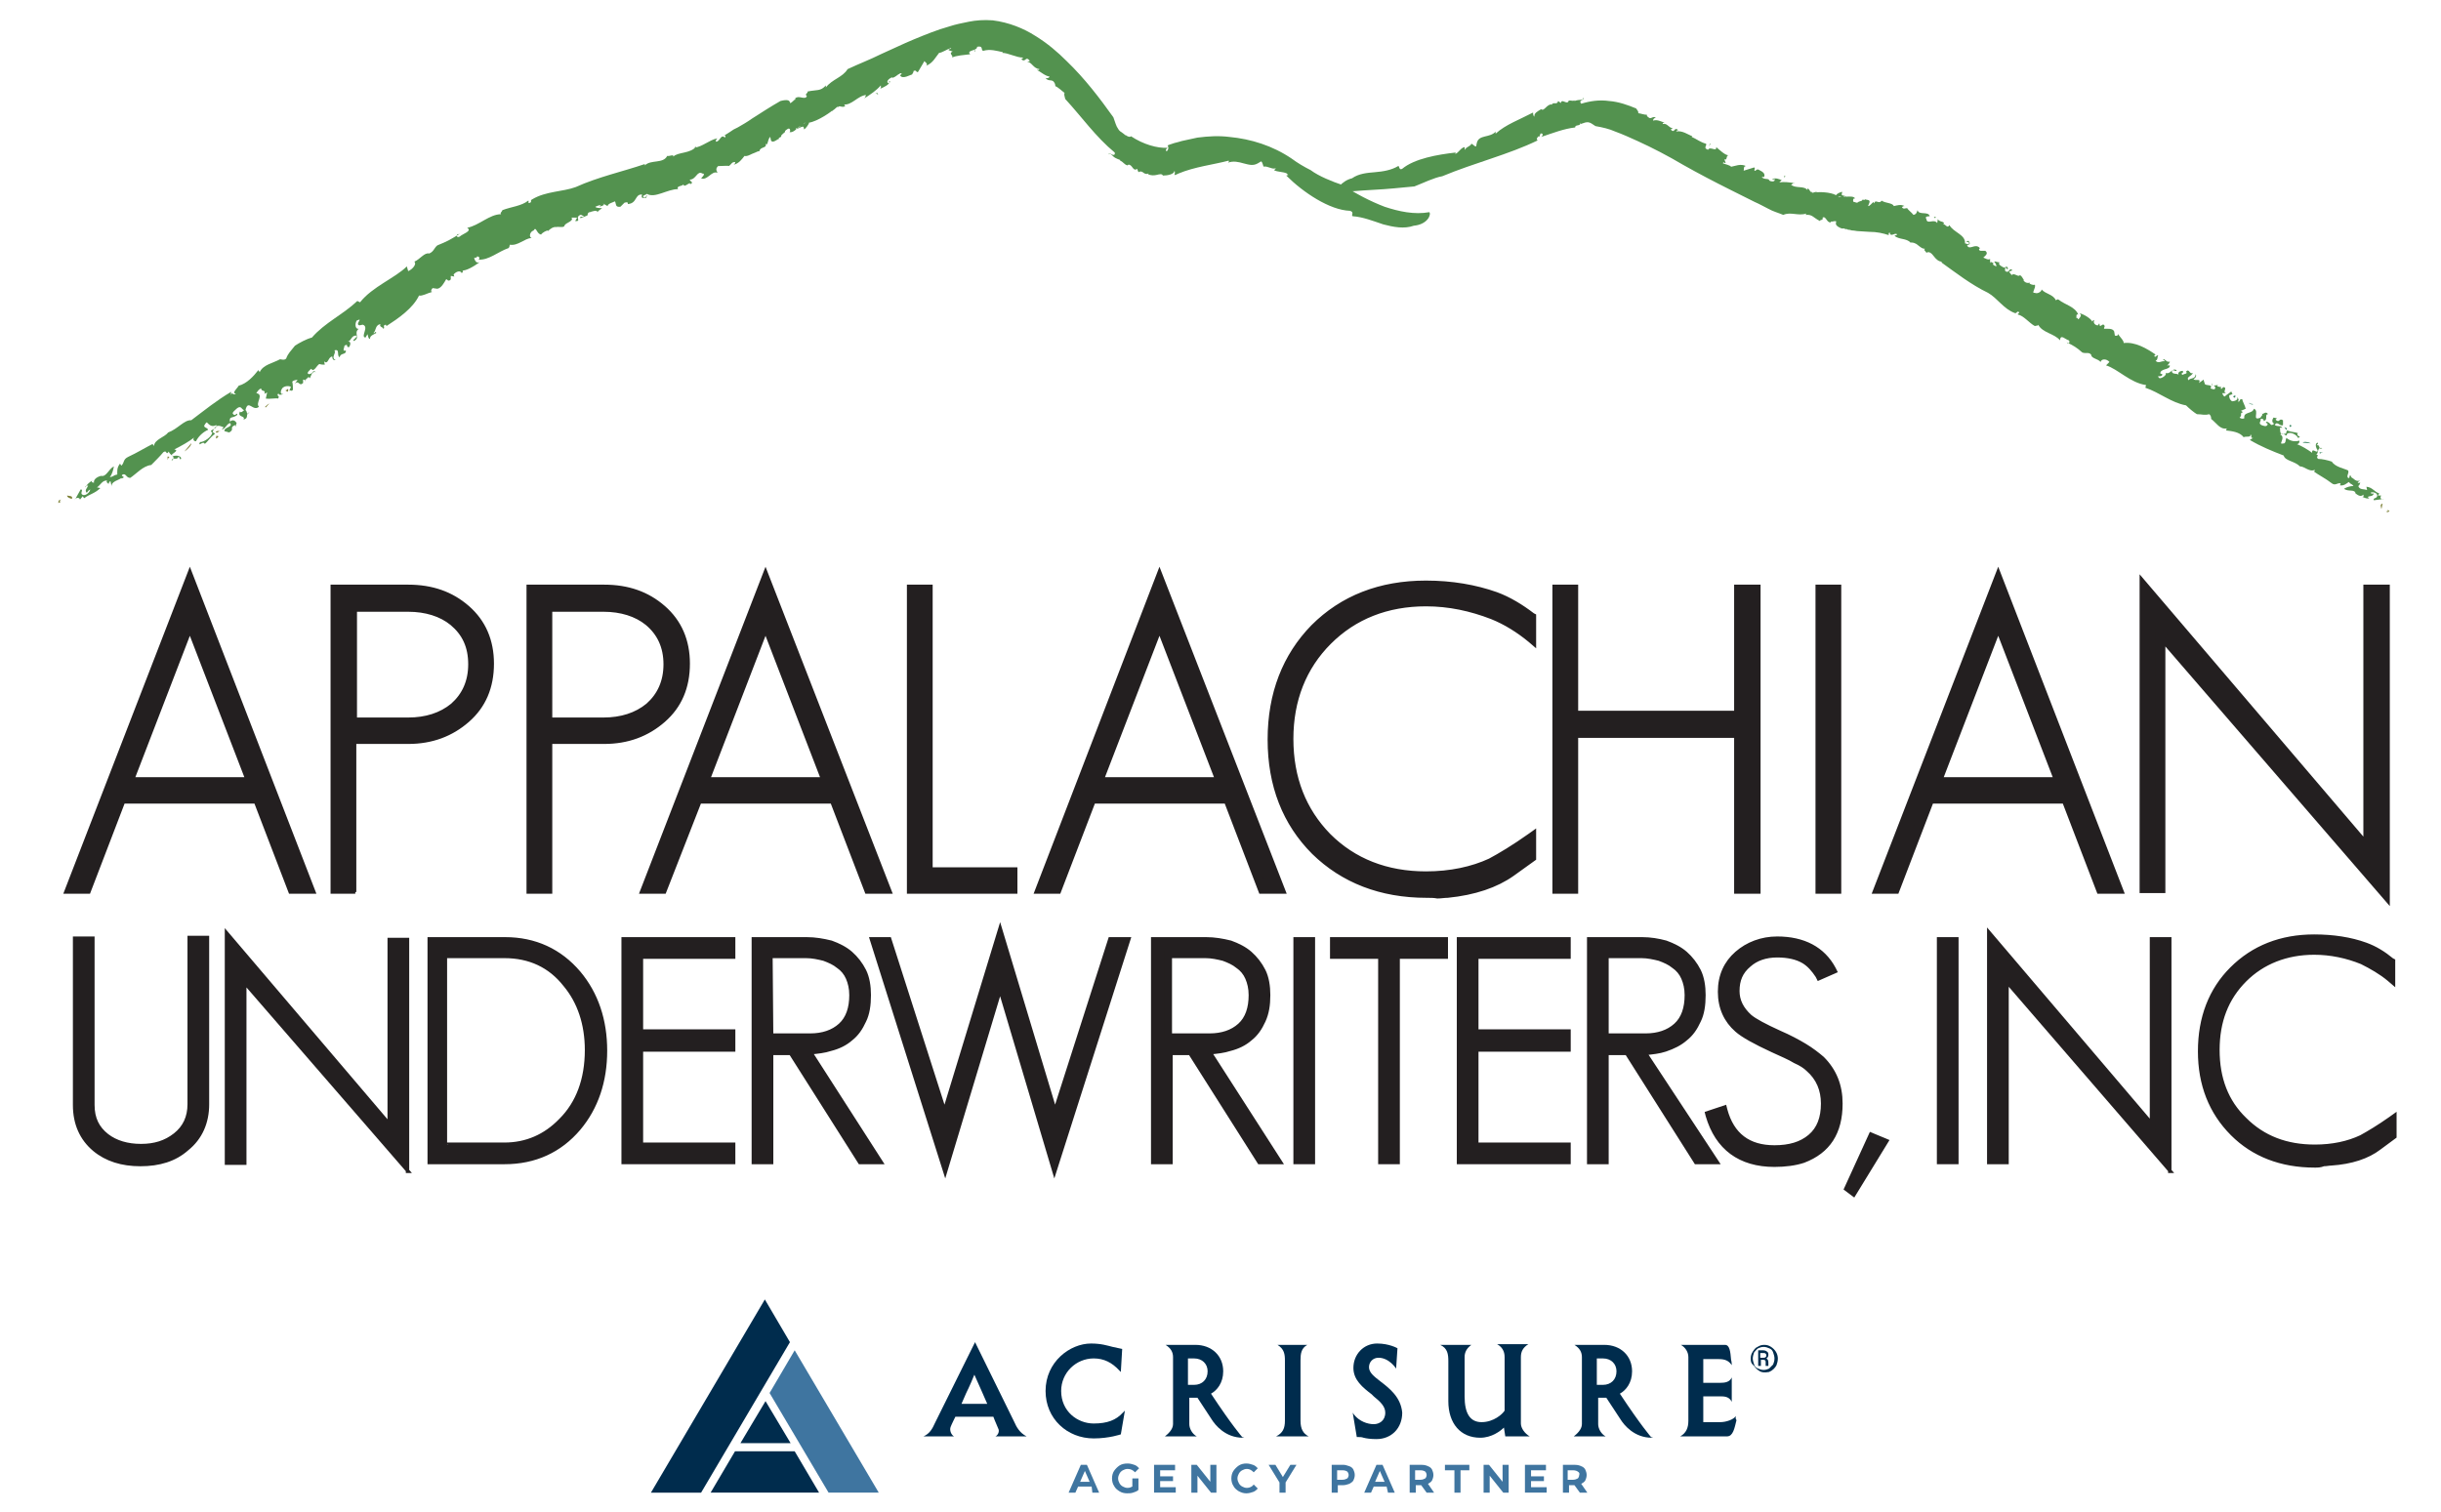 <?xml version="1.0" encoding="utf-8"?>
<!-- Generator: Adobe Illustrator 26.0.3, SVG Export Plug-In . SVG Version: 6.00 Build 0)  -->
<svg version="1.1" id="Layer_1" xmlns="http://www.w3.org/2000/svg" xmlns:xlink="http://www.w3.org/1999/xlink" x="0px" y="0px"
	 viewBox="0 0 360 223" style="enable-background:new 0 0 360 223;" xml:space="preserve">
<style type="text/css">
	.st0{fill:#7B7F33;}
	.st1{fill:#53924F;}
	.st2{fill:#33835C;}
	.st3{fill:#231F20;stroke:#231F20;stroke-width:0.5;stroke-miterlimit:10;}
	.st4{fill:#002C4D;}
	.st5{fill:#3F75A0;}
</style>
<g>
	<g>
		<g>
			<g>
				<g>
					<g>
						<g>
							<path class="st0" d="M9,73.7c-0.7,0.5,0.6,0.1-0.4,0.5C8.6,73.9,8.7,73.7,9,73.7z"/>
							<path class="st1" d="M208.5,33.3c-1.4,0.5-3,0.2-4.5-0.2c-1.5-0.5-3-1.1-4.5-1.2c-0.3-0.1,0.3-0.6-0.4-0.8
								c-3-0.1-6.9-2.7-9.4-5.2l0.3-0.1c-0.1-0.1-0.2-0.1-0.2-0.2l0,0l0,0c-0.6-0.3-1.4-0.2-1.9-0.5c0-0.1,0.3-0.1,0.2-0.3
								c-0.3,0.3-1.3-0.4-1.7-0.2c-0.2-0.2-0.1-0.5-0.4-0.8l-0.5,0.3c-0.7,0.4-1.3,0.2-2.1,0c-0.7-0.2-1.5-0.4-2.3-0.1
								c0.1-0.1,0.2-0.2,0.1-0.3c-2.3,0.6-5,0.9-7.4,1.9l-0.2,0.1c-0.1,0-0.2,0.1-0.2,0.1h-0.2c0.1-0.2,0.1-0.5,0-0.6
								c0,0.5-1,0.7-1.7,0.7c-0.1-0.3-0.5-0.2-0.9-0.1s-0.9,0.1-1.3-0.1l0.1-0.1c-0.8,0.3-0.8-0.6-1.5-0.2l-0.2-0.5
								c-0.6,0.5-0.7-0.7-1.3-0.6l-0.1,0.1c-0.5-0.1-0.6-0.5-1.1-0.7v-0.1c-0.3-0.1-0.5-0.2-0.7-0.3c-0.2-0.1-0.4-0.3-0.5-0.4
								c-0.2-0.2-0.4-0.3-0.5-0.1c0-0.3,0.3-0.1,0.5,0s0.5,0.1,0.4-0.3c-2.8-2.3-4.9-5.3-7.3-7.9c-0.1-0.4-0.2-0.7-0.1-0.9
								c-0.3-0.2-1-0.9-1.4-1c0.1,0.1,0-0.4-0.1-0.5c-0.3-0.6-0.9-0.1-1.3-0.7c0.3,0.1,0.5,0,0.6-0.2c-0.7-0.1-1.3-0.7-1.9-1
								c0.1,0,0.3,0.1,0.4-0.1c-0.9-0.1-1.1-1-1.8-1.1l0.4-0.1c-0.7-0.9-0.6,0.4-1.3-0.3c0.2,0,0.2-0.1,0.3-0.2
								c-1,0-2.2-0.7-3.1-0.7c0.1,0,0.1-0.1,0.1-0.1C147,7.5,146,7.2,145,7.5c-0.4-0.1,0.1-0.8-0.9-0.6c0.1,0.6-1.7,0.5-1,1.1
								c-0.8,0.1-2.2,0.2-2.7,0.5c0.3-0.3-0.6-0.6,0.1-0.9l-0.6-0.2c0-0.3,0.6-0.1,0.3-0.3c-0.4,0.1-1.3,0.7-1.7,0.7
								c-0.5,0.6-0.9,1.5-1.9,1.9c0.4-0.4-0.5-0.6-0.2-0.8l-1,1.7c-0.3,0.2-0.2-0.4-0.7-0.1c0.1,0.1-0.1,0.3-0.2,0.5
								c-0.2,0-1.3,0.7-1.7,0.2c-0.2-0.2,0.5-0.3,0-0.4c-0.6,0.3-0.6,0.5-1.2,0.7v-0.1c-0.4,0.1-1.1,0.7-0.5,0.9
								c0.3-0.1-0.3-0.3,0.2-0.3c-0.2,0.5-0.8,0.8-1.5,1.1c0.2-0.2,0.1-0.3,0.1-0.5c-0.7,0.8-1.5,1.3-2.4,1.9
								c0.1,0.3,0.1-0.6,0.3-0.5c-1.3,0.1-2.2,1.6-3.4,1.4c0.1-0.1,0.3,0.3,0.2,0.3c-0.6,0.2-0.7-0.2-1,0.1
								c-0.1-0.2-0.4,0.3-0.8,0.5c-0.1,0.3-0.2-0.1,0.2-0.2c-0.4,0.4-2.4,1.8-3.7,2c0.1,0.1-0.5,0.9-0.7,1l-0.1-0.4
								c-0.4-0.1-0.9,0.5-1.1,0.2c-0.4,0.7,2.1-1.5,1.5-0.8c-0.4-0.2-0.8,1.1-0.9,0.5c-0.5,0.3-0.9,1-1.6,0.9c0.2,0,0.2-0.7-0.2-0.5
								c-0.8,0.5-0.1,0.3-0.7,0.7l-0.3,0.3c0.2,0.3-0.7,0.3-0.2,0.5c-0.2-0.2-1,0.8-1.3,0.2l-0.1-0.5c-0.3,0.2-0.3,0.8-0.5,1.1
								c-0.1,0-0.2-0.1-0.2-0.1c0.3,0.7-0.8,0.4-0.9,1.1c-0.2,0-0.4,0.1-0.6,0.2l-0.5,0.2c-0.4,0.2-0.8,0.4-1.1,0.3
								c-0.4,0.5-0.8,1.1-1.6,1.3c0.1-0.1,0.3-0.2,0.2-0.4c-0.5,0-0.5,0.3-0.9,0.6c0-0.1-1,0-1.6,0c-0.5,0.5-0.1,0.8-0.1,1
								c-0.8-0.4-1.5,1.2-2.4,0.8c0.2-0.2,0.7-0.7,0.2-0.7c-0.8-0.5-0.9,0.9-1.9,0.9l0.4,0.5c-0.5-0.2-1.2,0.8-1.3,0.2
								c-0.2,0.3-1.1,0.2-0.8,0.7c-1.6,0-3.4,1.4-4.6,0.7c-0.2,0.2-0.7,0.2-0.5,0.5c0.4,0.2,0.4-0.4,0.6-0.2
								c-0.2,0.1-0.2,0.2-0.2,0.3c-0.5,0-0.8,0.1-0.6-0.5c-1.1-0.1-0.7,1.3-2.1,1.4c0-0.3-0.1-0.3-0.5-0.2l-0.6,0.6
								c-0.8,0.1-0.6-0.4-0.8-0.8c-0.4,0.2-1,0.3-1.1,0.7L88.9,30c0.5,0.3-0.3,0.4-0.5,0.5l0.2-0.2c-0.1-0.1-0.6,0.1-0.8,0.2
								c0.1,0.2,0.7,0.2,1,0.2c-0.2,0.2-0.5,0.3-0.7,0.6c0-0.4-0.8-0.1-1.1,0c-0.4,0-0.3,0.5-0.4,0.5c-0.6,0.2-1.2,0.6-1,0.2
								c0.1-0.1,0.4,0.1,0.5-0.1c-0.3-0.1-0.4-0.4-0.8,0c-0.3,0.3,0.4,0.8-0.5,0.7c0.2-0.2,0.2-0.3,0.3-0.5h-0.8l0.1,0.4
								c-0.1-0.1-0.1-0.1-0.1-0.1c-0.1,0.4-1,0.5-1.1,1c-0.3,0.2-0.8,0-1.2,0.1h0.1c-0.5-0.1-1,0.3-1.3,0.6V34c-0.2,0-0.8,0.3-1,0.6
								c-0.7-0.1-0.7-1.3-1.1-0.6c-0.6,0.2-0.7,1-0.3,1.1c-1.1,0.1-2,1.2-3.2,1c-0.1,0.2,0,0.3-0.2,0.5c-1.5,0.5-2.9,1.8-4.4,1.7
								c0.3-0.4-0.1-0.4-0.2-0.5c-0.2,0.5-0.6-0.1-0.4,0.5c0.2,0.3,0.2,0.5,0.7,0.4c-0.8,0.6-2,1.3-2.6,1.2c0.3,0,0.2,0.2,0,0.4
								c-0.2-0.5-0.9-0.2-1.2,0.2l0.1,0.3l-0.5-0.1c-0.1,0.2,0.2,0.7-0.4,0.7c-0.1-0.1-0.2-0.2-0.3-0.2c-0.3,0.5-0.7,1.3-1.3,1.4
								l-0.7-0.1c-0.2,0.2-0.4,0.7,0.1,0.5c-1,0.3-1.6,0.7-2.1,0.6c-0.9,1.9-3.1,3.4-4.8,4.5l-0.1-0.2c-0.6,0.1,0,0.5-0.4,0.6
								c0-0.3-0.6-0.2-0.4-0.7c-0.8,0.2-0.6,0.9-1,1.3c0.1,0.3,0.2-0.4,0.4,0c0,0.1-1.1,0.4-0.9,0.9c-0.3,0-0.3-0.4-0.4-0.7
								l-0.3,0.5c-0.8-0.1,0.6-1.6-0.4-1.9L53,48c-0.7-0.2,0.7-1.2-0.4-0.7c-0.3,0.5-0.2,1.3,0.3,1.2c-0.8,0.7,0.3,1.3-0.7,1.8
								c-0.4-0.1,0.7-0.6,0.3-0.8c-0.7,0-0.7,0.8-1.2,0.9c0.5-0.1,0.4,0.5,0.2,0.8c-0.6,0.1,0-0.6-0.7-0.2c0,0.3-0.4,0.9,0.2,0.7
								c0.1,0.7-0.8,0.3-0.9,1c-0.5-0.2,0.1-1.3-0.8-1c0.4,0.3-0.6,1.1,0.2,1.4C49.2,53.2,49,53,49,52.6c-0.6,0-0.6,1.3-1.2,0.7
								l0.1,0.5c-0.2,0-0.5,0-0.8-0.1c-0.4,0.2-0.8,1.3-1.2,0.7c-0.1,0.1-0.9,0.7-0.3,0.8c0.7-0.1,0.4-0.7,1-0.3
								c-0.6-0.2-0.7,0.5-0.9,0.9l-0.2-0.2c-0.1,0.2-0.6,0.4-0.5,0.7c0.1-0.2-0.1-0.3-0.3-0.3v0.5c-0.6,0.6-0.6-0.5-1.2,0.1l0.4-0.6
								c-0.1,0.1-0.5,0-0.8,0.3c0.1,0.4,0.1,0.9,0.1,1.2c-0.3,0.4-0.4-0.2-0.6,0.3l0.3-0.7c0-0.1-0.7-0.3-1.2,0.1
								c-0.3,0.3-0.5,1.1,0.1,0.9c-0.3,0.2-0.8,0.2-0.7-0.1c-0.5,0.5,0.3,0.3-0.1,0.8c-0.3-0.1-1.2,0.1-1.8,0l0.2-0.9L39,58.1
								c0.2-0.7-0.4-0.2-0.5-0.8c-0.3,0.1-0.5,0.4-0.7,0.7c1.2,0.2-0.2,1.5,0.4,2c-0.9,0.8-1.6-1.2-2,0.5c0.3,0.1,0.1,0.9,0.6,0.3
								c-0.7,0.3,0,0.9-0.9,1.1c0.4-0.6-1-0.3-0.5-1.2c0.1,0.3,0.5-0.1,0.6-0.2c-0.4-0.1-0.4-0.7-1-0.3c-0.3,0.3-0.9,0.7-0.6,0.9
								c0.3,0.4,0.6-0.4,0.6,0.1c-0.7,0.6-1.2,0.1-1.1,1c0.5-0.4,0.8-0.1,1,0.2L34.7,63v-0.3c-1,0.4,0,0.6-0.9,1.1l-0.7-0.2
								C33,63,34.5,63,33.9,62.4c-0.6,0.3-0.6,0.8-1.2,1c0.1-0.1,0.2-0.3,0.3-0.4c-0.2,0.1-1-0.7-1.5,0.4c-0.3,0.5,0,0.3,0.2,0.6
								c-0.9,0.7-1,1.1-1.5,1.5c-0.2-0.6-1.1,0.6-0.7-0.3c0.5,0.1,1.8-0.8,1.8-1.4c-0.7-0.4,0.8-0.4,0.6-1.1
								c-0.7,0.4-1.1-0.1-1.4-0.4c-0.2,0.1-0.3,0.4-0.4,0.5c0.1,0.4,0.4,0.2,0.6,0.6c-0.9,0.4-1.5,1.1-1.8,1.7
								c-0.4,0-0.5-0.4-0.2-0.6c-0.9,0.7-2,1.3-3,1.8c1,0.2-1,0.8-0.2,1c0.6-0.2,1.3,0,1.2,0.4c-0.3,0.2-0.1-0.3-0.4-0.3
								c-0.2,0.6-0.9-0.1-1,0.6c0.8-0.7-0.3-0.8-0.4-1.4c-0.5,0.7-0.2-0.3-0.8,0.1c-0.5,0.6-1.2,1.3-1.8,1.9
								c-1.2,0.1-2.3,1.4-3.1,1.9c-0.6,0-0.6-0.7-1.1-0.5c-0.5,0.3,0.7,0.3-0.2,0.6v-0.1c-0.2,0.3-1.7,0.5-1.4,1.4L16.3,71
								c-0.2,0-0.2,0.2-0.3,0.4c-0.1-0.2-0.4-0.2-0.2-0.5c-0.7-0.1-1,0.7-1.5,1l0.5,0.1c-0.8,0.8-1.6,0.9-2.4,1.5l-0.2-0.3l-0.4,0.5
								c-0.1-0.4-0.7-0.3-0.8,0.1l0.9-1.6c0.5,0-0.2,0.6,0.3,0.8c0.4,0.2,1.1-0.4,1.1-0.8c-0.3,0.2-0.3,0.2-0.5,0.5
								c-0.4-0.4,0.1-0.7,0.2-1.1c-0.2,0.1-0.5,0.1-0.4,0.3c0.2-0.4,0.5-0.7,1-1c-0.3,0.4,0.4,0.2,0.3,0.4c-0.2-0.4,0.2-0.9,1-1.1
								c0.8,0.2,1.1-1,1.9-1.4c-0.1,0.6-0.3,1.2-0.6,1.6c0.6-0.1,0.5-0.3,1.1-0.4c0-0.4-0.1-1,0.4-1.6l0.2,0.3
								c0.5-0.5,0.2-0.9,1-1.3c1.3-0.6,2.6-1.4,3.6-1.9l0.2,0.3c0.1-1,1.6-1.3,2.1-2c1.4-0.5,2.4-1.9,3.4-1.8c2-1.5,3.7-2.9,5.9-4.2
								L34,58.3c0.2-0.6,0.4,0.1,0.8-0.2c-0.7-0.1,0.2-0.8,0.4-1.2c1.2-0.3,2.2-1.4,2.9-2.3l0.2,0.3c0.5-1.1,1.9-1.3,3-1.9
								c0.2,0,0.6,0.2,0.9-0.1c0.3-0.8,0.6-1,1.3-1.9c0.6-0.4,1.7-1,2.5-1.2c1.9-2.2,4.6-3.4,6.7-5.4l0.4,0.2
								c1.8-2.3,5.2-3.6,6.9-5.3l0.2,0.7c0.7-0.3,1.3-1.1,0.9-1.4c0.8-0.3,1.5-1.4,2.2-1.2c0.7-0.3,0.7-0.8,1.2-1.2
								c1.5-0.6,2-0.9,3.3-1.7l-0.4,0.1c-0.1,0.2,0,0.5,0.4,0.3c0.4-0.4,1.9-0.8,1.1-1.3c1.7-0.3,3.3-2,5-2
								c-0.2-0.2,0.1-0.3,0.2-0.6c1.3-0.5,2.8-0.6,3.8-1.4c0.2,0-0.2,0.5,0.3,0.3c0.3-0.2-0.1-0.3,0.3-0.5c2-1.2,4.5-1.1,6.4-1.8
								c3.3-1.5,7-2.3,10.2-3.4v0.2c0.9-0.9,2.7-0.2,3.3-1.4c0.3,0.1,1-0.3,0.9,0.1c0.7-0.7,2.5-0.4,3.4-1.5c-0.1,0-0.2,0.1-0.3,0.2
								c1.3-0.2,2.1-1.1,3.4-1.4c-0.1,0.1-0.3,0.3-0.2,0.5c0.6,0,0.7-1.2,1.3-0.6c0.2-0.2,0-0.5-0.2-0.3c0.3-0.1,0.6-0.3,0.9-0.5
								l0.6-0.4l0.6-0.3c0.7-0.4,1.4-0.8,2.1-1.3c1.4-0.9,2.8-1.8,4.2-2.6c2.3-0.6,0.7,1.1,2.1-0.2c0.2,0.1,0-0.3,0.1-0.2
								c0.5-0.5,1.4,0.3,1.7-0.3c-0.4-0.4,0.2-0.4,0.1-0.7c1.4-0.3,1.9,0,2.7-0.9v0.3c0.9-1.2,2.5-1.5,3.2-2.7
								c1.7-0.8,3.3-1.4,4.9-2.2c1.6-0.7,3.2-1.5,4.9-2.2s3.4-1.4,5.2-1.9c0.9-0.3,1.9-0.5,2.9-0.7s2.2-0.3,3.5-0.2
								c2.4,0.3,4.6,1.2,6.3,2.3c1.8,1.1,3.3,2.4,4.6,3.7c2.7,2.6,4.9,5.5,6.9,8.3c0.3,0.8,0.4,1.3,0.7,1.7c0.1,0.2,0.3,0.4,0.5,0.5
								l0.4,0.3l0.1,0.1l0,0h0.1c-0.1,0.1-0.1,0.1-0.2,0.2c0.2-0.2,0.3-0.2,0.3-0.1c0.2,0.1,0.5,0.3,0.7,0.1
								c1.8,1.2,3.9,1.8,5.4,1.7c-0.2,0.1-0.4,0.5-0.1,0.5c0.1-0.1,0.2-0.3,0.2-0.4v0.2c0,0,0,0,0-0.1c0,0,0-0.1,0-0.2
								s0-0.2-0.1-0.3l0,0l0,0l0,0l0,0l0.1-0.1l0.3-0.1l0.6-0.2c0.4-0.1,0.8-0.2,1.1-0.3c0.8-0.2,1.5-0.3,2.3-0.5
								c1.6-0.2,3.1-0.3,4.7-0.1c3.2,0.3,6.4,1.3,9.2,3.2l0,0l0,0c0.8,0.6,1.8,1.2,2.8,1.7c1.2,0.9,3.2,1.7,4.7,2.2
								c2,1.3,4.1,2.4,6.2,3.2c2.1,0.7,4.4,1.2,6.6,0.8C211.1,31.6,210.6,33.1,208.5,33.3z"/>
							<path class="st0" d="M9.9,73.1c0.3,0.1,0.9,0,0.7,0.5C10.3,73.5,9.9,73.4,9.9,73.1z"/>
							<path class="st0" d="M24.7,67.4c0-0.1,0.3,0,0.3,0c-0.2,0.1-0.2,0.4-0.4,0.4C24.8,67.7,24.7,67.6,24.7,67.4z"/>
							<path class="st0" d="M28.2,65.4c0.1,0.2-0.5,0.9-1,1.2L28.2,65.4z"/>
							<path class="st0" d="M31.9,64.3c0.4,0,0.4,0.1,0,0.4C31.8,64.6,31.9,64.5,31.9,64.3z"/>
							<path class="st0" d="M31.8,63.7c0.3-0.2,0.5-0.1,0.7-0.1C32.4,63.4,32,64.1,31.8,63.7z"/>
							<path class="st0" d="M39.1,60c0.2-0.1,0.4-0.5,0.7-0.4C39.5,59.5,39.2,60.4,39.1,60z"/>
							<path class="st0" d="M42.1,57.6c0.1-0.1,0.2,0,0.3-0.2c0.2,0,0.1,0.3,0,0.4L42.1,57.6z"/>
							<polygon class="st1" points="102.1,26.9 101.8,27.2 101.7,26.9 							"/>
							<path class="st1" d="M129.1,13.8c0.3-0.3,0.4,0.1,0.4,0.1C129.2,14.1,129.6,13.6,129.1,13.8z"/>
							<polygon class="st1" points="143.8,7.6 143.7,7.6 143.7,7.1 							"/>
						</g>
					</g>
				</g>
			</g>
		</g>
		<g>
			<g>
				<g>
					<g>
						<g>
							<path class="st0" d="M351.9,75.4c0.6,0.2-0.1-0.5,0.5,0C352.2,75.6,352,75.6,351.9,75.4z"/>
							<path class="st1" d="M199.4,26.3c1-0.7,2.2-0.8,3.4-0.9s2.4-0.3,3.4-0.9c0.2-0.1,0.1,0.7,0.6,0.4c1.8-1.5,5.2-2.1,7.9-2.4
								l-0.1,0.2c0.5-0.1,0.8-0.9,1.4-1c0.1,0.1-0.1,0.2,0.1,0.4c0-0.4,0.8-0.5,0.9-0.9c0.3,0.1,0.4,0.4,0.7,0.4l0.1-0.5
								c0.3-1.3,1.9-0.7,2.8-1.7c0,0.1-0.1,0.2,0,0.3c1.4-1.3,3.6-2.1,5.5-3.1c0,0.2,0,0.5,0.2,0.6c-0.1-0.5,0.5-0.8,1-1.1
								c0.4,0.4,0.8-0.7,1.5-0.7v0.1c0.3-0.6,0.8,0.1,1-0.6l0.4,0.3c0.1-0.7,0.8,0.2,1.1-0.2v-0.1c0.3-0.2,0.6,0.1,0.9-0.1v0.1
								c0.8-0.3,1.3,0,1.3-0.5c0.3,0.4-0.8,0.3-0.3,0.9c1.3-0.4,2.7-0.6,4.1-0.4c1.4,0.1,2.8,0.6,4,1.1c0.2,0.3,0.4,0.5,0.3,0.7
								c0.3,0,1,0.3,1.3,0.2c-0.1,0,0,0.3,0.2,0.4c0.4,0.4,0.7-0.3,1.1,0.1c-0.3,0-0.4,0.2-0.4,0.4c0.6-0.2,1.1,0.1,1.7,0.3
								c-0.1,0-0.3,0-0.3,0.2c0.7-0.2,0.9,0.6,1.5,0.6l-0.3,0.2c0.6,0.7,0.5-0.5,1.1,0.1c-0.2,0-0.2,0.1-0.3,0.2
								c0.9-0.2,1.8,0.5,2.4,0.7c-0.1,0-0.1,0.1-0.1,0.1c0.7,0.3,1.3,0.8,2.1,1c0.2,0.3-0.5,0.6,0.3,0.9c0.3-0.6,1.3,0.4,1.2-0.4
								c0.5,0.4,1.3,1.2,1.8,1.2c-0.4,0.1-0.1,0.8-0.6,0.6l0.2,0.5c-0.2,0.2-0.3-0.3-0.4,0.1c0.3,0.1,1.1,0.3,1.2,0.5
								c0.6-0.1,1.4-0.5,2.2-0.1c-0.5,0-0.2,0.7-0.4,0.7l1.6-0.5c0.3,0.1-0.2,0.5,0.2,0.5c0.1-0.2,0.3-0.2,0.4-0.2
								c0.1,0.1,1.1,0.4,0.9,1c0,0.3-0.5-0.1-0.3,0.2c0.4,0.3,0.6,0.1,1,0.3v0.1c0.2,0.2,1,0.3,0.8-0.2c-0.2-0.1-0.1,0.4-0.3,0
								c0.4-0.2,1,0,1.4,0.2c-0.2,0-0.2,0.2-0.4,0.3c0.8-0.1,1.4,0,2.2,0.1c0.1-0.3-0.4,0.4-0.5,0.2c0.7,0.7,2,0.1,2.5,0.9
								c-0.1,0,0-0.4,0-0.3c0.4,0.2,0.3,0.6,0.6,0.5c0,0.3,0.4,0,0.7,0c0.2-0.1,0,0.1-0.2,0.1c0.5-0.1,2.2-0.1,3.1,0.4
								c0-0.2,0.7-0.5,0.9-0.5l-0.1,0.4c0.2,0.3,0.7,0.1,0.7,0.4c0.5-0.4-1.9,0.1-1.2-0.1c0.1,0.4,1-0.5,0.8,0c0.1,0,0.3,0,0.4,0
								s0.1,0,0.2,0h0.3c0.2,0,0.4,0,0.6,0.1c0.1,0.1,0.2,0.1,0.2,0.2c-0.1-0.1-0.3,0-0.3,0.2c0,0,0,0,0,0.1s0,0.2,0.2,0.2l0.3,0.1
								c0.3,0,0.1-0.1,0.5-0.2l0.3-0.1c0.1-0.4,0.5,0.2,0.4-0.3c0,0.3,0.9,0,0.7,0.6l-0.2,0.5c0.3,0,0.5-0.4,0.8-0.6l0.1,0.2
								c0.2-0.7,0.7,0.2,1.1-0.4c0.6,0.4,1.6,0.3,1.8,0.8c0.5-0.1,1-0.3,1.6,0c-0.1,0-0.3,0-0.4,0.2c0.3,0.3,0.4,0.1,0.8,0.1
								c-0.1,0.1,0.6,0.6,0.9,1c0.5-0.1,0.5-0.5,0.6-0.7c0.2,0.8,1.6,0.1,1.8,0.9c-0.2,0-0.8,0-0.5,0.4c0.1,0.9,1.1-0.1,1.6,0.6
								l0.1-0.6c0.1,0.5,1.2,0.3,0.8,0.8c0.3-0.1,0.6,0.7,0.9,0.1c0.6,1.1,2.4,1.4,2.3,2.7c0.2,0,0.5,0.3,0.6,0c0-0.4-0.4,0-0.4-0.3
								c0.1,0.1,0.3-0.1,0.3-0.1c0.2,0.3,0.4,0.5-0.2,0.7c0.4,0.8,1.2-0.4,1.9,0.4c-0.2,0.2-0.2,0.3,0.1,0.4h0.7
								c0.5,0.4,0,0.7-0.3,1c0.3,0.1,0.7,0.4,1,0.2v0.7c0-0.5,0.4-0.1,0.6,0h-0.2c0,0.2,0.3,0.3,0.5,0.4c0.1-0.2-0.2-0.6-0.3-0.7
								c0.2-0.1,0.4,0.1,0.8,0.1c-0.3,0.3,0.3,0.6,0.5,0.7c0.2,0.2,0.5-0.1,0.6-0.1c-0.1,0.2,0.4,0.3,0,0.4c-0.1,0-0.1-0.3-0.3-0.2
								c0.1,0.2-0.2,0.5,0.3,0.6c0.4,0,0.4-0.7,0.8-0.2c-0.2,0-0.3,0.1-0.5,0.2l0.4,0.5l0.2-0.3c0,0.1-0.1,0.1-0.1,0.2
								c0.4-0.2,0.8,0.4,1.1,0.1c0.3,0.1,0.4,0.5,0.6,0.7h-0.1c0.2,0.4,0.6,0.5,1,0.4l-0.1,0.1c0.1,0.1,0.5,0.3,0.8,0.2
								c0.2,0.5-0.6,1.3,0,1.2c0.4,0.2,1-0.2,1-0.5c0.6,0.7,1.7,0.7,2.1,1.6c0.2-0.1,0.2-0.2,0.4-0.1c1,0.8,2.4,1,2.9,2.2
								c-0.4-0.1-0.2,0.3-0.3,0.5c0.4-0.1,0.1,0.5,0.5,0c0.2-0.3,0.3-0.4,0-0.7c0.7,0.2,1.7,0.8,1.9,1.3c-0.1-0.2,0.1-0.2,0.3-0.3
								c-0.3,0.4,0.1,0.8,0.5,0.8l0.2-0.3l0.1,0.4c0.2,0,0.5-0.5,0.7,0c0,0.1-0.1,0.2-0.1,0.4c0.5,0,1.3-0.1,1.5,0.4l0.1,0.6
								c0.2,0.1,0.6,0,0.4-0.3c0.5,0.7,0.9,1,0.9,1.4c1.7-0.2,3.4,0.8,4.7,1.7l-0.2,0.2c0.2,0.4,0.4-0.3,0.6,0
								c-0.2,0.1,0,0.6-0.4,0.7c0.4,0.5,0.9,0,1.3,0.1c0.2-0.3-0.4,0-0.1-0.3c0.1-0.1,0.6,0.6,0.9,0.3c0,0.2-0.2,0.5-0.4,0.6h0.4
								c0.1,0.7-1.4,0.4-1.4,1.2l0.3,0.1c0,0.6-1.1,0-0.4,0.6c0.4,0,1.1-0.5,0.9-0.8c0.7,0.3,0.9-0.8,1.6-0.4c0,0.4-0.6-0.3-0.7,0.2
								c0.1,0.5,0.8,0.2,1,0.5c-0.2-0.4,0.3-0.6,0.6-0.6c0.3,0.4-0.5,0.3,0,0.6c0.2-0.2,0.8-0.1,0.5-0.5c0.5-0.5,0.5,0.5,1,0.2
								c-0.1,0.5-1.1,0.6-0.6,1.1c0.1-0.4,1-0.1,1-0.9c0.2,0.2,0,0.6-0.3,0.7c0.2,0.4,1.2-0.2,0.8,0.6L325,56c0,0.2,0.1,0.4,0.2,0.7
								c0.3,0.2,1.2,0,0.8,0.6c0.1,0,0.8,0.4,0.7-0.2c-0.3-0.5-0.6,0-0.5-0.6c0,0.6,0.6,0.3,0.9,0.3L327,57c0.2,0,0.5,0.2,0.7,0
								c-0.2,0.1-0.2,0.3-0.1,0.4l0.3-0.3c0.7,0.1-0.2,0.7,0.4,0.9h-0.6c0.1,0,0.1,0.4,0.4,0.5c0.3-0.3,0.7-0.5,0.9-0.7
								c0.4,0-0.1,0.4,0.4,0.3l-0.6,0.2c-0.1,0.1,0,0.7,0.4,0.9c0.3,0,1-0.2,0.7-0.6c0.2,0.1,0.4,0.5,0.1,0.6
								c0.5,0.2,0.1-0.4,0.7-0.3c0,0.3,0.4,0.9,0.5,1.4l-0.7,0.3l0.3,0.2c-0.6,0.2,0,0.4-0.5,0.8c0.2,0.2,0.5,0.2,0.7,0.1
								c-0.2-1,1.2-0.6,1.4-1.4c0.9,0.3-0.4,1.9,1,1.3c0-0.2,0.6-0.5,0-0.6c0.4,0.3,0.7-0.5,1.1,0.1c-0.6,0,0.1,0.9-0.7,1
								c0.2-0.2-0.2-0.4-0.4-0.3c0.1,0.4-0.4,0.6,0.1,0.9c0.3,0.1,0.7,0.3,0.9,0c0.2-0.4-0.5-0.2-0.1-0.5c0.7,0.2,0.5,0.8,1.1,0.3
								c-0.4-0.2-0.3-0.6-0.1-0.9l0.5,0.1l-0.2,0.2c0.6,0.6,0.5-0.3,1.1,0.1v0.7c-0.4,0.3-0.9-0.7-1.2,0c0.4,0.3,0.8,0,1.1,0.4
								c-0.1,0-0.3,0-0.4,0c0.2,0.1-0.2,1.1,0.7,0.9c0.4,0,0.2-0.2,0.4-0.5c0.8,0.3,1.1,0.2,1.6,0.4c-0.4,0.5,0.8,0.5,0,0.7
								c-0.1-0.4-1.1-1-1.6-0.6c-0.1,0.7-0.5-0.4-1,0.1c0.6,0.3,0.2,0.9,0.1,1.3c0.1,0.1,0.4,0,0.5,0c0.3-0.3,0.1-0.4,0.3-0.8
								c0.6,0.5,1.3,0.6,1.9,0.4c0.1,0.3-0.2,0.6-0.4,0.5c0.8,0.3,1.6,0.8,2.3,1.3c-0.1-0.9,0.9,0.3,0.8-0.4c-0.3-0.4-0.4-1,0-1.1
								c0.2,0.2-0.2,0.3-0.1,0.4c0.5-0.2,0.2,0.8,0.8,0.4c-0.8-0.2-0.5,0.7-0.9,1c0.6,0-0.2,0.3,0.3,0.6c0.6,0,1.4,0.2,2,0.4
								c0.5,0.8,1.8,1,2.4,1.3c0.2,0.4-0.3,0.8,0,1.1c0.4,0.2,0-0.7,0.5-0.2l-0.1,0.1c0.3,0,0.9,1,1.5,0.3l-0.5,0.5
								c0.1,0.1,0.3,0,0.4,0c-0.1,0.2-0.1,0.4-0.3,0.5c0.2,0.6,0.8,0.4,1.3,0.6l-0.1-0.5c0.9,0.1,1.1,0.7,1.9,1l-0.2,0.3h0.5
								c-0.3,0.3,0,0.7,0.4,0.5l-1.5,0.2c-0.2-0.4,0.5-0.2,0.5-0.7c0-0.4-0.7-0.6-1-0.4c0.2,0.2,0.3,0.1,0.5,0.1
								c-0.2,0.5-0.5,0.3-0.9,0.5c0.1,0.1,0.2,0.3,0.3,0.2c-0.4,0.1-0.6,0-1.1-0.2c0.4,0,0-0.4,0.2-0.4c-0.3,0.4-0.7,0.3-1.2-0.1
								c-0.1-0.7-1.1-0.2-1.7-0.7c0.5-0.3,1-0.4,1.4-0.4c-0.3-0.4-0.4-0.2-0.7-0.6c-0.3,0.2-0.7,0.6-1.3,0.5l0.1-0.3
								c-0.5-0.1-0.8,0.4-1.3,0c-0.9-0.7-1.9-1.2-2.6-1.7l0.1-0.3c-0.8,0.4-1.5-0.5-2.2-0.5c-0.8-0.8-2.2-0.8-2.4-1.6
								c-1.8-0.7-3.3-1.3-5-2.3l0.5-0.3c-0.5,0.1-0.1-0.4-0.4-0.5c0.1,0.5-0.7,0.2-1,0.4c-0.6-0.8-1.8-0.9-2.6-1l0.1-0.3
								c-1,0.2-1.5-0.8-2.3-1.4c0-0.2,0-0.5-0.3-0.7c-0.7,0.2-1,0-1.8,0c-0.5-0.3-1.2-0.9-1.6-1.3c-2.2-0.4-3.9-1.9-6-2.6l0.1-0.4
								c-2.3-0.3-4.2-2.4-5.9-2.9l0.5-0.5c-0.4-0.5-1.2-0.5-1.3,0c-0.4-0.5-1.4-0.5-1.4-1.1c-0.4-0.4-0.8-0.1-1.3-0.3
								c-0.9-0.8-1.3-1-2.3-1.5l0.2,0.2c0.2-0.1,0.3-0.3,0.1-0.5c-0.5-0.1-1.2-1-1.3,0c-0.8-1-2.6-1.1-3.2-2.3
								c0,0.2-0.3,0.1-0.5,0.2c-0.9-0.5-1.6-1.5-2.5-1.7c-0.1-0.2,0.4-0.2,0.1-0.4c-0.3-0.1-0.2,0.2-0.5,0.2c-1.7-0.6-2.6-2.2-4-3
								c-2.5-1.2-4.8-3-6.9-4.5l0.1-0.1c-0.5,0-0.9-0.4-1.2-0.8c-0.3-0.4-0.7-0.8-1.1-0.5c0-0.2-0.5-0.4-0.2-0.6
								c-0.4,0-0.6-0.2-1-0.5c-0.3-0.3-0.8-0.5-1.3-0.4c0.1,0,0.1,0,0.2,0c-0.7-0.7-1.6-0.4-2.4-1c0.1-0.1,0.3-0.1,0.4-0.2
								c-0.3-0.4-1,0.5-1.1-0.3c-0.2,0-0.2,0.4-0.1,0.4c-0.9-0.3-1.8-0.5-2.9-0.5l-1.6-0.1c-0.3,0-0.6-0.1-0.9-0.1
								c-0.2,0-0.3-0.1-0.5-0.1c-0.1,0-0.2,0-0.3-0.1h-0.2c0,0-0.1,0-0.2-0.1h-0.1h-0.1c0,0,0,0-0.2,0c-1.8-0.7,0.1-1.3-1.5-1
								c-0.1-0.2-0.1,0.3-0.1,0.1c-0.6,0.1-0.7-1-1.2-0.7c0.1,0.5-0.3,0.2-0.4,0.5c-1-0.5-1.1-1-2.1-0.9l0.1-0.2
								c-1.2,0.4-2.3-0.3-3.4,0.2c-0.7-0.3-1.5-0.5-2.2-0.9c-0.8-0.4-1.3-0.7-2-1l-3.6-1.8c-2.4-1.2-4.7-2.4-7-3.7
								c-2.2-1.3-4.5-2.5-6.7-3.5c-1.1-0.5-2.2-1-3.3-1.4c-0.9-0.4-1.8-0.6-2.9-0.8c-1-0.7-1.1-0.7-2.2-0.3c0-0.1,0.1-0.1,0-0.2
								c0,0.6-0.8,0.2-0.8,0.7c-1.7,0.2-3.2,0.8-5,1.4c0.3-0.2,0.3-0.6-0.1-0.5l-0.2,0.5l-0.1-0.1c-0.2,0.2-0.4,0.5-0.1,0.6
								c-4.3,2.1-9.3,3.3-14.1,5.3c-1.2,0.2-2.8,1-4.1,1.5c-2.1,0.2-4,0.4-6,0.5s-3.9,0.3-6,0.4C197.2,28,197.8,26.7,199.4,26.3z"/>
							<path class="st0" d="M351.2,75.1c0-0.3-0.3-0.7,0.2-0.8C351.3,74.5,351.3,74.9,351.2,75.1z"/>
							<path class="st2" d="M342.2,66.9c-0.1,0.1-0.1-0.2-0.1-0.2c0.1,0.1,0.4-0.1,0.4,0.1C342.3,66.7,342.3,66.8,342.2,66.9z"/>
							<path class="st2" d="M339.6,65.3c0.2-0.2,0.8-0.1,1.2,0.1L339.6,65.3z"/>
							<path class="st2" d="M337.7,63c-0.1-0.3,0-0.4,0.3-0.2C337.9,62.9,337.8,62.9,337.7,63z"/>
							<path class="st2" d="M337.2,63.4c-0.2-0.1-0.2-0.3-0.3-0.5C336.8,63.1,337.5,63.1,337.2,63.4z"/>
							<path class="st2" d="M332.2,59.7c-0.1-0.1-0.5,0-0.5-0.3C331.8,59.7,332.5,59.5,332.2,59.7z"/>
							<path class="st2" d="M329.6,58.7c-0.1-0.1-0.1-0.1-0.2-0.1c-0.1-0.2,0.2-0.3,0.3-0.2L329.6,58.7z"/>
							<polygon class="st1" points="285.2,32 285.5,32 285.4,32.2 							"/>
							<path class="st1" d="M263.3,26.2c-0.3,0-0.1-0.3-0.1-0.3C263.5,25.9,263,26.1,263.3,26.2z"/>
							<polygon class="st1" points="252.2,21.2 252.3,21.2 252,21.6 							"/>
						</g>
					</g>
				</g>
			</g>
		</g>
	</g>
	<g>
		<g>
			<g>
				<g>
					<path class="st3" d="M43.2,131.1l-5.1-13.3H17.9l-5.1,13.3h-2.5L28,85.5l17.7,45.7L43.2,131.1L43.2,131.1z M28,91.9l-9,23.4h18
						L28,91.9z"/>
					<path class="st3" d="M46.3,131.6h-3.5l-5.1-13.3H18.2l-5.1,13.3H9.7L28,84.3L46.3,131.6z M43.5,130.7h1.6L28,86.7l-17,44.1h1.6
						l5.1-13.3h20.7L43.5,130.7z M37.6,115.8H18.3l9.7-25L37.6,115.8z M19.6,114.9h16.8L28,93.1L19.6,114.9z"/>
				</g>
				<g>
					<path class="st3" d="M68.8,105.9c-2.3,2.1-5.2,3.1-8.5,3.1H52v22.1h-2.5V86.9h10.8c3.4,0,6.2,1,8.5,3s3.5,4.6,3.5,8
						S71.1,103.9,68.8,105.9z M66.9,91.6c-1.7-1.4-3.9-2.1-6.7-2.1H52v17h8.2c2.7,0,5-0.7,6.8-2.2c1.8-1.6,2.7-3.7,2.7-6.4
						S68.8,93.1,66.9,91.6z"/>
					<path class="st3" d="M52.4,131.6H49V86.5h11.2c3.5,0,6.4,1,8.8,3.1s3.6,4.9,3.6,8.3c0,3.5-1.2,6.3-3.6,8.4s-5.3,3.2-8.8,3.2
						h-7.9v22.1H52.4z M49.9,130.7h1.6v-22.1h8.7c3.3,0,6-1,8.3-3c2.2-1.9,3.3-4.5,3.3-7.7s-1.1-5.8-3.3-7.7c-2.2-1.9-5-2.9-8.3-2.9
						H49.9V130.7z M60.2,106.9h-8.7V89h8.7c2.9,0,5.2,0.7,7,2.2c2,1.6,3,3.8,3,6.6c0,2.8-1,5.1-2.9,6.7
						C65.4,106.1,63,106.9,60.2,106.9z M52.4,106.1h7.8c2.6,0,4.8-0.7,6.5-2.1c1.7-1.5,2.6-3.5,2.6-6c0-2.6-0.9-4.5-2.7-6
						c-1.6-1.3-3.8-2-6.4-2h-7.8C52.4,90,52.4,106.1,52.4,106.1z"/>
				</g>
				<g>
					<path class="st3" d="M97.6,105.9c-2.3,2.1-5.2,3.1-8.5,3.1h-8.3v22.1h-2.5V86.9h10.8c3.4,0,6.2,1,8.5,3s3.5,4.6,3.5,8
						S99.9,103.9,97.6,105.9z M95.7,91.6c-1.7-1.4-3.9-2.1-6.7-2.1h-8.2v17H89c2.7,0,5-0.7,6.8-2.2c1.8-1.6,2.7-3.7,2.7-6.4
						S97.6,93.1,95.7,91.6z"/>
					<path class="st3" d="M81.2,131.6h-3.3V86.5h11.2c3.5,0,6.4,1,8.8,3.1s3.6,4.9,3.6,8.3c0,3.5-1.2,6.3-3.6,8.4s-5.3,3.2-8.8,3.2
						h-7.9C81.2,109.5,81.2,131.6,81.2,131.6z M78.7,130.7h1.6v-22.1H89c3.3,0,6-1,8.3-3c2.2-1.9,3.3-4.5,3.3-7.7s-1.1-5.8-3.3-7.7
						c-2.2-1.9-5-2.9-8.3-2.9H78.7V130.7z M89,106.9h-8.7V89H89c2.9,0,5.2,0.7,7,2.2c2,1.6,3,3.8,3,6.6c0,2.8-1,5.1-2.9,6.7
						C94.2,106.1,91.8,106.9,89,106.9z M81.2,106.1H89c2.6,0,4.8-0.7,6.5-2.1c1.7-1.5,2.6-3.5,2.6-6s-0.9-4.5-2.7-6
						c-1.6-1.3-3.8-2-6.4-2h-7.8V106.1z"/>
				</g>
				<g>
					<path class="st3" d="M128.1,131.1l-5.1-13.3h-20.1l-5.1,13.3h-2.5L113,85.4l17.7,45.7H128.1z M112.9,91.9l-9,23.4H122
						L112.9,91.9z"/>
					<path class="st3" d="M131.3,131.6h-3.5l-5.1-13.3h-19.5L98,131.6h-3.4l18.3-47.3L131.3,131.6z M128.4,130.7h1.6l-17.1-44.1
						l-17,44.1h1.6l5.1-13.3h20.7L128.4,130.7z M122.6,115.8h-19.3l9.7-25L122.6,115.8z M104.5,114.9h16.8l-8.4-21.8L104.5,114.9z"
						/>
				</g>
				<g>
					<path class="st3" d="M134.4,131.1V86.9h2.5v41.7h12.5v2.5H134.4z"/>
					<path class="st3" d="M149.8,131.6H134V86.5h3.3v41.7h12.5V131.6z M134.8,130.7h14.1V129h-12.5V87.3h-1.6V130.7z"/>
				</g>
				<g>
					<path class="st3" d="M186.2,131.1l-5.1-13.3H161l-5.1,13.3h-2.5L171,85.5l17.7,45.7L186.2,131.1L186.2,131.1z M171,91.9
						l-9,23.4h18.1L171,91.9z"/>
					<path class="st3" d="M189.4,131.6h-3.5l-5.1-13.3h-19.5l-5.1,13.3h-3.4L171,84.3L189.4,131.6z M186.5,130.7h1.6l-17.1-44
						l-17,44.1h1.6l5.1-13.3h20.7L186.5,130.7z M180.7,115.8h-19.3l9.7-25L180.7,115.8z M162.6,114.9h16.8L171,93.1L162.6,114.9z"/>
				</g>
				<g>
					<path class="st3" d="M223,128.5c-2.3,1.7-5.5,2.7-9.4,3.1c-0.5,0-1,0.1-1.5,0.1s-1.1,0-1.7,0c-6.7,0-12.1-2.1-16.4-6.3
						c-4.3-4.3-6.4-9.7-6.4-16.4c0-6.7,2.1-12.1,6.3-16.4c4.2-4.2,9.7-6.4,16.4-6.4c3.8,0,7.2,0.6,10.3,1.7c1.8,0.7,3.6,1.7,5.3,3
						v3.2c-1.7-1.4-3.6-2.6-5.7-3.5c-3.1-1.3-6.4-1.9-9.8-1.9c-5.9,0-10.7,1.9-14.5,5.7c-3.8,3.8-5.7,8.6-5.7,14.6
						c0,5.9,1.9,10.7,5.6,14.5c3.8,3.8,8.7,5.7,14.6,5.7c3.7,0,6.9-0.7,9.6-2c1.6-0.8,3.5-2,5.9-3.8v2.9L223,128.5z"/>
					<path class="st3" d="M210.4,132.2c-6.8,0-12.4-2.2-16.7-6.4c-4.3-4.3-6.5-9.9-6.5-16.7s2.2-12.4,6.4-16.7
						c4.3-4.3,9.9-6.5,16.7-6.5c3.8,0,7.3,0.6,10.4,1.7c1.9,0.7,3.7,1.8,5.4,3.1l0.2,0.1v4.3l-0.7-0.6c-1.7-1.4-3.6-2.6-5.6-3.4
						c-3.1-1.2-6.3-1.9-9.7-1.9c-5.7,0-10.5,1.9-14.2,5.6s-5.6,8.5-5.6,14.2c0,5.8,1.9,10.5,5.5,14.2c3.7,3.7,8.5,5.6,14.3,5.6
						c3.6,0,6.8-0.7,9.4-1.9c1.5-0.8,3.5-2,5.9-3.7l0.7-0.5v4l-3.2,2.3c-2.4,1.7-5.6,2.8-9.6,3.2c-0.5,0-1,0.1-1.5,0.1
						C211.5,132.2,211,132.2,210.4,132.2z M210.4,86.7c-6.5,0-12,2.1-16.1,6.3c-4.1,4.1-6.2,9.5-6.2,16.1c0,6.5,2.1,12,6.2,16.1
						c4.1,4.1,9.5,6.2,16.1,6.2c0.6,0,1.1,0,1.7,0c0.5,0,1,0,1.5-0.1c3.9-0.4,7-1.4,9.2-3l2.8-2v-1.9c-2.1,1.5-3.9,2.6-5.3,3.3
						c-2.8,1.3-6.1,2-9.8,2c-6,0-11-2-14.9-5.8c-3.8-3.8-5.8-8.8-5.8-14.8s2-11,5.8-14.9c3.9-3.9,8.8-5.8,14.8-5.8
						c3.5,0,6.8,0.7,10,2c1.8,0.8,3.5,1.8,5.1,3v-2.1c-1.6-1.2-3.3-2.2-5-2.8C217.5,87.3,214.1,86.7,210.4,86.7z"/>
				</g>
				<g>
					<path class="st3" d="M256.4,131.1v-23h-24.3v23h-2.5V86.9h2.5v18.6h24.3V86.9h2.5v44.2H256.4z"/>
					<path class="st3" d="M259.4,131.6H256v-23h-23.5v23h-3.3V86.5h3.3v18.6H256V86.5h3.4V131.6z M256.8,130.7h1.7V87.3h-1.7V106
						h-25.2V87.3H230v43.4h1.6v-23h25.2L256.8,130.7L256.8,130.7z"/>
				</g>
			</g>
			<g>
				<g>
					<path class="st3" d="M268.4,131.1V86.9h2.5v44.2H268.4z"/>
					<path class="st3" d="M271.3,131.6H268V86.5h3.3V131.6z M268.9,130.7h1.6V87.3h-1.6V130.7z"/>
				</g>
			</g>
			<g>
				<g>
					<path class="st3" d="M309.8,131.1l-5.1-13.3h-20.1l-5.1,13.3H277l17.7-45.7l17.7,45.7H309.8z M294.7,91.9l-9,23.4h18.1
						L294.7,91.9z"/>
					<path class="st3" d="M313,131.6h-3.5l-5.1-13.3h-19.5l-5.1,13.3h-3.4l18.3-47.3L313,131.6z M310.1,130.7h1.6l-17.1-44.1
						l-17,44.1h1.6l5.1-13.3H305L310.1,130.7z M304.3,115.8H285l9.7-25L304.3,115.8z M286.3,114.9h16.8l-8.4-21.8L286.3,114.9z"/>
				</g>
				<g>
					<path class="st3" d="M318.6,93.6v37.5h-2.5V86.6l33,38.7V86.9h2.5v45L318.6,93.6z"/>
					<path class="st3" d="M352.2,133l-33.1-38.3v36.8h-3.3V85.4l33,38.7V86.5h3.4V133z M318.2,92.5l33.1,38.3V87.3h-1.7v39.1
						l-33-38.7v43h1.6V92.5z"/>
				</g>
			</g>
		</g>
		<g>
			<g>
				<path class="st3" d="M27.3,169.3c-1.7,1.4-3.8,2.1-6.5,2.1c-2.6,0-4.8-0.7-6.5-2.1c-1.8-1.5-2.7-3.6-2.7-6.2v-24.2h1.8v24.2
					c0,2.1,0.7,3.7,2.3,4.9c1.4,1.1,3.1,1.6,5.2,1.6s3.8-0.6,5.2-1.7c1.5-1.2,2.3-2.8,2.3-4.8v-24.2h1.8v24.2
					C30.1,165.7,29.1,167.8,27.3,169.3z"/>
				<path class="st3" d="M20.7,171.8c-2.7,0-5-0.7-6.8-2.2C12,168,11,165.8,11,163v-24.6h2.7V163c0,2,0.7,3.4,2.1,4.5
					c1.3,1,3,1.5,5,1.5s3.6-0.5,5-1.6s2.1-2.6,2.1-4.5v-24.6h2.7v24.6c0,2.7-1,5-3,6.6C25.8,171.1,23.5,171.8,20.7,171.8z
					 M11.9,139.3V163c0,2.5,0.8,4.4,2.6,5.9c1.6,1.3,3.8,2,6.3,2c2.6,0,4.7-0.7,6.3-2c1.8-1.5,2.7-3.4,2.7-5.9v-23.7h-1V163
					c0,2.1-0.8,3.9-2.5,5.2c-1.5,1.2-3.3,1.8-5.5,1.8s-4-0.6-5.5-1.7c-1.6-1.2-2.4-3-2.4-5.2v-23.7h-1V139.3z"/>
			</g>
			<g>
				<path class="st3" d="M35.7,143.8v27.3h-1.8v-32.4l24,28.2V139h1.8v32.7L35.7,143.8z"/>
				<path class="st3" d="M60.2,172.8L36.1,145v26.6h-2.7v-34l24,28.2v-27.2h2.7v34.2H60.2z M34.3,170.7h1v-28l24.1,27.9v-31.1h-1
					V168l-24-28.2v30.9H34.3z"/>
			</g>
			<g>
				<path class="st3" d="M85,166.2c-2.7,3.2-6.2,4.9-10.6,4.9H63.7v-32.2h10.7c4.3,0,7.8,1.6,10.5,4.9c2.6,3,3.8,6.8,3.8,11.2
					C88.8,159.4,87.5,163.2,85,166.2z M83.7,145c-2.3-2.9-5.4-4.3-9.2-4.3h-8.9v28.5h8.9c3.3,0,6.2-1.2,8.6-3.7
					c2.6-2.6,3.9-6.2,3.9-10.6C87,151,85.9,147.7,83.7,145z"/>
				<path class="st3" d="M74.4,171.5H63.3v-33h11.2c4.4,0,8.1,1.7,10.9,5c2.6,3.1,3.9,7,3.9,11.5s-1.3,8.4-3.9,11.5
					C82.6,169.8,78.9,171.5,74.4,171.5z M64.1,170.7h10.3c4.2,0,7.7-1.6,10.3-4.7c2.4-3,3.7-6.7,3.7-11s-1.3-8-3.7-10.9
					c-2.6-3.1-6-4.7-10.2-4.7H64.1V170.7z M74.4,169.7H65v-29.4h9.4c3.9,0,7.2,1.5,9.6,4.5c2.2,2.7,3.4,6.2,3.4,10.2
					c0,4.5-1.4,8.2-4,10.9C80.8,168.4,77.8,169.7,74.4,169.7z M65.9,168.8h8.5c3.2,0,6-1.2,8.3-3.6c2.5-2.5,3.8-6,3.8-10.3
					c0-3.8-1.1-7.1-3.2-9.6c-2.2-2.8-5.2-4.2-8.9-4.2h-8.5C65.9,141.1,65.9,168.8,65.9,168.8z"/>
			</g>
			<g>
				<path class="st3" d="M92.3,171.1v-32.2h15.5v1.9H94.1v11.7h13.6v2H94.1v14.8h13.6v1.8H92.3z"/>
				<path class="st3" d="M108.2,171.5H91.9v-33h16.3v2.7H94.6v10.9h13.6v2.8H94.6v13.9h13.6V171.5z M92.7,170.7h14.6v-1H93.7V154
					h13.6v-1.1H93.7v-12.6h13.6v-1H92.7V170.7z"/>
			</g>
			<g>
				<path class="st3" d="M127.1,171.1L116.8,155h-3.5v16.1h-1.8v-32.2h7.4c1.2,0,2.3,0.2,3.4,0.5s2,0.9,2.8,1.5
					c0.8,0.7,1.4,1.5,1.9,2.5s0.7,2.1,0.7,3.4c0,1.4-0.2,2.6-0.7,3.6c-0.4,1-1.1,1.9-1.8,2.5c-0.8,0.7-1.7,1.1-2.8,1.5
					c-1.1,0.3-2.3,0.5-3.6,0.5l10.3,16.1L127.1,171.1L127.1,171.1z M125.4,144.2c-0.4-0.8-0.9-1.4-1.5-1.9s-1.4-0.9-2.2-1.1
					c-0.8-0.3-1.7-0.4-2.7-0.4h-5.6v12.4h6.1c1.9,0,3.5-0.5,4.7-1.6s1.8-2.6,1.8-4.7C125.9,145.8,125.7,144.9,125.4,144.2z"/>
				<path class="st3" d="M130,171.5h-3.2l-10.2-16.1h-2.8v16.1h-2.7v-33h7.9c1.2,0,2.4,0.2,3.6,0.5c1.1,0.4,2.1,0.9,2.9,1.6
					c0.8,0.7,1.5,1.6,2,2.6c0.5,1,0.7,2.3,0.7,3.6c0,1.5-0.2,2.8-0.7,3.8c-0.5,1.1-1.1,2-2,2.7c-0.8,0.7-1.8,1.2-3,1.5
					c-0.9,0.3-1.9,0.4-2.9,0.5L130,171.5z M127.3,170.7h1.1l-10.3-16.1h0.8c1.3,0,2.4-0.2,3.4-0.5s1.9-0.8,2.7-1.4
					c0.7-0.6,1.3-1.4,1.7-2.4c0.4-1,0.6-2.1,0.6-3.5c0-1.2-0.2-2.3-0.7-3.2c-0.4-0.9-1-1.7-1.8-2.4c-0.7-0.6-1.6-1.1-2.6-1.5
					c-1-0.3-2.1-0.5-3.3-0.5h-7v31.3h1v-16.1h4.1L127.3,170.7z M119.5,153.6H113v-13.2h6c1,0,1.9,0.1,2.8,0.4
					c0.9,0.3,1.7,0.7,2.3,1.2c0.7,0.5,1.2,1.2,1.6,2s0.6,1.8,0.6,2.9c0,2.2-0.6,3.8-1.9,5C123.1,153,121.5,153.6,119.5,153.6z
					 M113.8,152.7h5.7c1.8,0,3.3-0.5,4.4-1.5s1.6-2.5,1.6-4.4c0-1-0.2-1.8-0.5-2.5s-0.8-1.3-1.4-1.7c-0.6-0.5-1.3-0.8-2.1-1.1
					c-0.8-0.2-1.7-0.4-2.6-0.4h-5.2L113.8,152.7L113.8,152.7z"/>
			</g>
			<g>
				<path class="st3" d="M155.5,171.5l-8-27l-8.1,27l-10.3-32.6h1.8l8.4,26.3l8.2-26.9l8.1,26.9l8.4-26.3h1.9L155.5,171.5z"/>
				<path class="st3" d="M139.4,173l-10.9-34.5h2.7l8.1,25.3l8.2-26.9l8.1,26.9l8.1-25.3h2.8l-11,34.5l-8-26.9L139.4,173z
					 M147.5,143.1l8,27l9.8-30.8h-1l-8.7,27.3l-8.1-26.9l-8.1,26.9l-8.7-27.3h-0.9l9.7,30.8L147.5,143.1z"/>
			</g>
			<g>
				<path class="st3" d="M186,171.1L175.7,155h-3.5v16.1h-1.8v-32.2h7.4c1.2,0,2.3,0.2,3.4,0.5c1.1,0.3,2,0.9,2.8,1.5
					c0.8,0.7,1.4,1.5,1.9,2.5s0.7,2.1,0.7,3.4c0,1.4-0.2,2.6-0.7,3.6c-0.4,1-1.1,1.9-1.8,2.5c-0.8,0.7-1.7,1.1-2.8,1.5
					c-1.1,0.3-2.3,0.5-3.6,0.5L188,171L186,171.1L186,171.1z M184.3,144.2c-0.4-0.8-0.9-1.4-1.5-1.9s-1.4-0.9-2.2-1.1
					c-0.8-0.3-1.7-0.4-2.7-0.4h-5.6v12.4h6.1c1.9,0,3.5-0.5,4.7-1.6s1.8-2.6,1.8-4.7C184.8,145.8,184.6,144.9,184.3,144.2z"/>
				<path class="st3" d="M188.9,171.5h-3.2l-10.2-16.1h-2.8v16.1H170v-33h7.9c1.2,0,2.4,0.2,3.6,0.5c1.1,0.4,2.1,0.9,2.9,1.6
					c0.8,0.7,1.5,1.6,2,2.6s0.7,2.3,0.7,3.6c0,1.5-0.2,2.7-0.7,3.8s-1.1,2-2,2.7c-0.8,0.7-1.8,1.2-3,1.5c-0.9,0.3-1.9,0.4-2.9,0.5
					L188.9,171.5z M186.2,170.7h1.2L177,154.6h0.8c1.3,0,2.4-0.2,3.4-0.5s1.9-0.8,2.7-1.4c0.7-0.6,1.3-1.4,1.7-2.4s0.6-2.1,0.6-3.5
					c0-1.2-0.2-2.3-0.7-3.2c-0.4-0.9-1-1.7-1.8-2.4c-0.7-0.6-1.6-1.1-2.6-1.5c-1-0.3-2.1-0.5-3.3-0.5h-7v31.3h0.9v-16.1h4.1
					L186.2,170.7z M178.4,153.6h-6.5v-13.2h6c1,0,2,0.1,2.8,0.4c0.9,0.3,1.7,0.7,2.4,1.2s1.2,1.2,1.6,2c0.4,0.8,0.6,1.8,0.6,2.9
					c0,2.2-0.6,3.8-1.9,5C182,153,180.4,153.6,178.4,153.6z M172.7,152.7h5.7c1.8,0,3.3-0.5,4.4-1.5c1.1-1,1.6-2.5,1.6-4.4
					c0-1-0.2-1.8-0.5-2.5s-0.8-1.3-1.4-1.7c-0.6-0.5-1.3-0.8-2.1-1.1c-0.8-0.2-1.7-0.4-2.6-0.4h-5.2v11.6H172.7z"/>
			</g>
			<g>
				<path class="st3" d="M191.5,171.1v-32.2h1.8v32.2H191.5z"/>
				<path class="st3" d="M193.7,171.5H191v-33h2.7V171.5z M191.9,170.7h1v-31.3h-1V170.7z"/>
			</g>
			<g>
				<path class="st3" d="M205.8,140.8v30.3H204v-30.3h-7.1v-1.9H213v1.9H205.8z"/>
				<path class="st3" d="M206.2,171.5h-2.7v-30.3h-7.1v-2.7h16.9v2.7h-7.1L206.2,171.5L206.2,171.5z M204.3,170.7h1v-30.3h7.1v-1
					h-15.2v1h7.1L204.3,170.7L204.3,170.7z"/>
			</g>
			<g>
				<path class="st3" d="M215.5,171.1v-32.2H231v1.9h-13.6v11.7H231v2h-13.6v14.8H231v1.8H215.5z"/>
				<path class="st3" d="M231.4,171.5h-16.3v-33h16.3v2.7h-13.6v10.9h13.6v2.8h-13.6v13.9h13.6V171.5z M216,170.7h14.6v-1H217V154
					h13.6v-1.1H217v-12.6h13.6v-1H216V170.7z"/>
			</g>
			<g>
				<path class="st3" d="M250.3,171.1L240.1,155h-3.5v16.1h-1.8v-32.2h7.4c1.2,0,2.3,0.2,3.4,0.5c1.1,0.3,2,0.9,2.8,1.5
					c0.8,0.7,1.4,1.5,1.9,2.5s0.7,2.1,0.7,3.4c0,1.4-0.2,2.6-0.7,3.6c-0.4,1-1.1,1.9-1.8,2.5c-0.8,0.7-1.7,1.1-2.8,1.5
					c-1.1,0.3-2.3,0.5-3.6,0.5l10.3,16.1L250.3,171.1L250.3,171.1z M248.6,144.2c-0.4-0.8-0.9-1.4-1.5-1.9s-1.4-0.9-2.2-1.1
					c-0.8-0.3-1.7-0.4-2.7-0.4h-5.6v12.4h6.1c1.9,0,3.5-0.5,4.7-1.6s1.8-2.6,1.8-4.7C249.2,145.8,249,144.9,248.6,144.2z"/>
				<path class="st3" d="M253.3,171.5h-3.2l-10.2-16.1H237v16.1h-2.7v-33h7.9c1.2,0,2.4,0.2,3.5,0.5c1.1,0.4,2.1,0.9,2.9,1.6
					c0.8,0.7,1.5,1.6,2,2.6s0.7,2.3,0.7,3.6c0,1.5-0.2,2.8-0.7,3.8c-0.5,1.1-1.1,2-2,2.7c-0.8,0.7-1.8,1.2-3,1.6
					c-0.9,0.3-1.9,0.4-2.9,0.5L253.3,171.5z M250.6,170.7h1.1l-10.3-16.1h0.8c1.3,0,2.4-0.2,3.4-0.5s1.9-0.8,2.7-1.4
					c0.7-0.6,1.3-1.4,1.7-2.4s0.6-2.1,0.6-3.5c0-1.2-0.2-2.3-0.7-3.2s-1-1.7-1.8-2.4c-0.7-0.6-1.6-1.1-2.6-1.5
					c-1-0.3-2.1-0.5-3.3-0.5h-7v31.3h1v-16.1h4.1L250.6,170.7z M242.7,153.6h-6.5v-13.2h6c1,0,1.9,0.1,2.8,0.4
					c0.9,0.3,1.7,0.7,2.3,1.2c0.7,0.5,1.2,1.2,1.6,2c0.4,0.8,0.6,1.8,0.6,2.9c0,2.2-0.6,3.8-1.9,5
					C246.4,153,244.7,153.6,242.7,153.6z M237,152.7h5.7c1.8,0,3.3-0.5,4.4-1.5c1.1-1,1.6-2.5,1.6-4.4c0-1-0.2-1.8-0.5-2.5
					s-0.8-1.3-1.4-1.7c-0.6-0.5-1.3-0.8-2.1-1.1c-0.8-0.2-1.7-0.4-2.6-0.4H237V152.7z"/>
			</g>
			<g>
				<path class="st3" d="M265.8,170.8c-1.2,0.4-2.6,0.6-4.1,0.6c-4.9,0-8.1-2.3-9.5-7l1.8-0.6c1,3.8,3.6,5.8,7.7,5.8
					c2.3,0,4.1-0.6,5.5-1.7c1.4-1.2,2-2.9,2-5.1c0-2.1-0.8-3.9-2.4-5.3c-0.4-0.4-1.1-0.8-1.9-1.3c-0.9-0.5-2-1-3.3-1.6
					c-2.6-1.1-4.3-2.1-5.2-3c-1.6-1.3-2.3-3.1-2.3-5.4c0-2.2,0.8-4,2.4-5.4s3.5-2.1,5.8-2.1c3.8,0,6.5,1.4,8,4.2l-1.8,0.8
					c-0.6-1-1.3-1.7-2.2-2.2c-1.1-0.7-2.4-1-4.1-1c-1.8,0-3.2,0.5-4.4,1.5c-1.3,1.1-1.9,2.4-1.9,4.2c0,1.5,0.7,2.9,2,4
					c0.7,0.6,2.3,1.4,4.5,2.4c1.4,0.6,2.6,1.3,3.6,1.9c1,0.6,1.8,1.2,2.5,1.9c1.7,1.7,2.6,3.8,2.6,6.4
					C271,166.8,269.3,169.5,265.8,170.8z"/>
				<path class="st3" d="M261.7,171.9c-5.1,0-8.5-2.5-9.9-7.3l-0.1-0.4l2.7-0.9l0.1,0.4c1,3.7,3.4,5.5,7.2,5.5
					c2.2,0,3.9-0.5,5.2-1.6c1.3-1.1,1.9-2.7,1.9-4.8c0-2-0.7-3.7-2.2-5c-0.4-0.4-1-0.8-1.9-1.2c-0.8-0.5-2-1-3.3-1.6
					c-2.6-1.2-4.4-2.2-5.3-3c-1.6-1.4-2.5-3.3-2.5-5.7s0.9-4.3,2.5-5.7s3.7-2.2,6-2.2c3.9,0,6.8,1.5,8.4,4.5l0.2,0.4l-2.5,1.1
					L268,144c-0.6-0.9-1.2-1.6-2-2.1c-1-0.6-2.3-0.9-3.9-0.9c-1.7,0-3.1,0.5-4.1,1.4c-1.2,1-1.7,2.2-1.7,3.8c0,1.4,0.6,2.6,1.8,3.7
					c0.7,0.6,2.2,1.4,4.4,2.4c1.4,0.6,2.7,1.3,3.7,1.9c1,0.6,1.9,1.3,2.6,1.9c1.8,1.8,2.7,4,2.7,6.7c0,4.3-1.8,7.1-5.5,8.5
					C264.8,171.7,263.3,171.9,261.7,171.9z M252.7,164.7c1.4,4.2,4.4,6.3,9,6.3c1.5,0,2.9-0.2,4-0.6c3.3-1.2,4.9-3.7,4.9-7.7
					c0-2.4-0.8-4.5-2.5-6.1c-0.6-0.6-1.4-1.2-2.4-1.8s-2.2-1.2-3.6-1.9c-2.3-1-3.8-1.9-4.6-2.5c-1.4-1.2-2.1-2.7-2.1-4.3
					c0-1.8,0.7-3.3,2-4.5c1.2-1,2.8-1.6,4.7-1.6c1.7,0,3.2,0.4,4.3,1.1c0.8,0.5,1.5,1.1,2.1,2l1-0.4c-1.5-2.4-3.9-3.6-7.4-3.6
					c-2.2,0-4,0.7-5.5,2s-2.2,2.9-2.2,5.1c0,2.1,0.7,3.8,2.2,5c0.9,0.8,2.6,1.8,5.1,2.9c1.4,0.6,2.5,1.2,3.4,1.6
					c0.9,0.5,1.6,0.9,2,1.4c1.7,1.5,2.5,3.4,2.5,5.6c0,2.4-0.7,4.2-2.2,5.5c-1.4,1.2-3.3,1.8-5.7,1.8c-4.1,0-6.8-1.9-7.9-5.6
					L252.7,164.7z"/>
			</g>
			<g>
				<path class="st3" d="M273.2,175.7l-0.6-0.4l3.3-7.3l1.6,0.7L273.2,175.7z"/>
				<path class="st3" d="M273.4,176.3l-1.2-0.9l3.7-8.1l2.4,1L273.4,176.3z M276.2,168.5l-2.7,5.9l3.4-5.6L276.2,168.5z"/>
			</g>
			<g>
				<path class="st3" d="M286.3,171.1v-32.2h1.8v32.2H286.3z"/>
				<path class="st3" d="M288.6,171.5h-2.7v-33h2.7V171.5z M286.8,170.7h0.9v-31.3h-0.9V170.7z"/>
			</g>
			<g>
				<path class="st3" d="M295.6,143.8v27.3h-1.8v-32.4l24,28.2V139h1.8v32.7L295.6,143.8z"/>
				<path class="st3" d="M320.1,172.8L296,144.9v26.6h-2.7v-34l24,28.2v-27.2h2.7v34.3H320.1z M294.2,170.7h0.9v-28l24.1,27.9v-31.1
					h-1V168l-24-28.2V170.7z"/>
			</g>
			<g>
				<path class="st3" d="M350.5,169.2c-1.7,1.2-4,2-6.8,2.3c-0.3,0-0.7,0.1-1.1,0.1s-0.8,0-1.2,0c-4.9,0-8.8-1.5-11.9-4.6
					s-4.6-7.1-4.6-11.9c0-4.9,1.5-8.8,4.6-11.9c3.1-3.1,7.1-4.6,11.9-4.6c2.8,0,5.3,0.4,7.5,1.2c1.3,0.5,2.6,1.3,3.8,2.2v2.3
					c-1.3-1.1-2.6-1.9-4.1-2.5c-2.3-0.9-4.7-1.4-7.2-1.4c-4.3,0-7.8,1.4-10.5,4.1c-2.8,2.8-4.1,6.3-4.1,10.6s1.4,7.8,4.1,10.5
					c2.8,2.8,6.3,4.1,10.6,4.1c2.7,0,5-0.5,7-1.4c1.1-0.6,2.6-1.5,4.3-2.7v2.1L350.5,169.2z"/>
				<path class="st3" d="M341.4,172c-5,0-9.1-1.6-12.2-4.7c-3.2-3.2-4.8-7.3-4.8-12.2c0-5,1.6-9.1,4.7-12.2
					c3.2-3.2,7.3-4.8,12.2-4.8c2.8,0,5.4,0.4,7.6,1.2c1.4,0.5,2.7,1.3,3.9,2.3l0.2,0.1v3.4l-0.7-0.6c-1.2-1-2.6-1.8-4-2.5
					c-2.2-0.9-4.6-1.4-7-1.4c-4.1,0-7.6,1.4-10.2,4c-2.7,2.7-4,6.1-4,10.3s1.3,7.6,4,10.2c2.7,2.7,6.1,4,10.3,4
					c2.6,0,4.9-0.5,6.8-1.4c1.1-0.6,2.6-1.5,4.3-2.7l0.7-0.5v3.2l-2.3,1.7c-1.7,1.3-4.1,2.1-7.1,2.3c-0.3,0-0.7,0.1-1.1,0.1
					C342.2,172,341.8,172,341.4,172z M341.4,138.9c-4.7,0-8.6,1.5-11.6,4.5s-4.5,6.9-4.5,11.6c0,4.7,1.5,8.6,4.5,11.6
					s6.9,4.5,11.6,4.5c0.4,0,0.8,0,1.2,0c0.4,0,0.7,0,1.1-0.1c2.8-0.3,5-1,6.6-2.2l2-1.5v-1.1c-1.5,1-2.7,1.8-3.7,2.3
					c-2,1-4.5,1.5-7.2,1.5c-4.4,0-8.1-1.4-10.9-4.3c-2.8-2.8-4.2-6.5-4.2-10.8s1.4-8.1,4.3-10.9c2.8-2.8,6.5-4.3,10.8-4.3
					c2.5,0,5,0.5,7.3,1.4c1.3,0.5,2.5,1.2,3.6,2v-1.2c-1.1-0.9-2.3-1.6-3.6-2C346.5,139.3,344.1,138.9,341.4,138.9z"/>
			</g>
		</g>
	</g>
</g>
<g>
	<path class="st4" d="M146.8,211.9h4.6c-1-0.5-1.5-1.4-1.8-2.1l-5.8-11.8l-5.9,11.9c-0.4,0.9-0.8,1.6-1.7,2h4.5
		c-0.4-0.2-0.7-0.9-0.5-1.4c0.1-0.3,0.7-1.5,0.7-1.5h5.6c0,0,0.3,0.8,0.7,1.7C147.5,211.2,147.1,211.8,146.8,211.9z M141.8,207.1
		l0.7-1.6c0.5-1,1-2.2,1.2-2.7c0.2,0.4,1.9,4.3,1.9,4.3H141.8z"/>
	<path class="st4" d="M165.6,208.4c-1,1.1-2.3,1.6-4.3,1.6c-2.4,0-4.8-1.8-4.8-4.8c0-2.7,2.2-4.8,4.8-4.8c1.5,0,2.7,0.6,3.8,1.8
		l0.2,0.2l0.2-3.4c0,0-1-0.2-1.4-0.3c-0.8-0.2-1.7-0.5-3.2-0.5c-3.1,0-6.7,2.7-6.7,7c0,4.1,3.2,7,7.1,7c2.3,0,4-0.6,4-0.6l0.6-3.5
		L165.6,208.4z"/>
	<path class="st4" d="M188.2,211.9h4.8c-0.8-0.4-1.2-1.1-1.2-2.3v-8.9c0-1,0.1-1.8,1-2.3h-4.4c1,0.6,1.1,1.4,1.1,2.3v8.9
		C189.5,210.7,189.2,211.4,188.2,211.9z"/>
	<path class="st4" d="M203.6,203.8L203.6,203.8c-0.9-0.7-1.7-1.3-1.7-2.1c0-0.8,0.6-1.4,1.4-1.4c1.6,0,2.6,1.6,2.6,1.6l0.2-3
		c0,0-1.2-0.7-3-0.7c-2,0-3.5,1.6-3.5,3.6c0,1.8,1.4,2.9,2.7,3.9l0.3,0.3c1,0.8,1.7,1.5,1.7,2.4c0,1.2-0.9,1.7-1.7,1.7
		c-0.9,0-2.1-0.4-2.9-1.4l-0.2-0.3l0.6,3.6l0.1,0c0.1,0,0.2,0,0.2,0c0.2,0,0.4,0,0.7,0.1c0.4,0.1,1,0.2,1.9,0.2
		c2.2,0,3.8-1.6,3.8-3.9C206.6,206.1,204.9,204.8,203.6,203.8z"/>
	<path class="st4" d="M222,211.9h3.6c-0.7-0.4-1.3-1.2-1.3-1.9v-9.8c0-0.8,0.3-1.4,1.1-1.9h-4.6c0.7,0.4,1.1,1,1.1,1.9v7.9
		c-0.3,0.5-1.6,1.7-3.4,1.7c-1.7,0-2.5-1.3-2.5-3.8v-5.8c0-0.7,0.3-1.3,1-1.8h-4.6c1.1,0.5,1.2,1.4,1.2,2.4v5.9
		c0,3.3,1.8,5.4,4.7,5.4c1.7,0,3-1,3.5-1.5L222,211.9z"/>
	<path class="st4" d="M183.2,212c0,0-1.5-1.7-4.6-6.4c0.9-0.5,1.8-1.6,1.8-3.3c0-2.3-1.7-3.9-4.1-3.9c-0.1,0-4.4,0-4.4,0
		c0.8,0.5,1.1,1.1,1.1,1.8v9.9c0,0.8-0.8,1.5-1.2,1.8h4.7c-0.6-0.3-1.1-1.1-1.1-1.8v-3.9h1.2l2.1,3.2c0.5,0.8,2,2.7,4.6,2.7h0.2
		L183.2,212z M176.1,204.3c-0.2,0-0.9,0-0.9,0v-3.9c0,0,0.6,0,0.9,0c1.2,0,2,0.8,2,1.9C178.1,203.5,177.3,204.3,176.1,204.3z"/>
	<path class="st4" d="M243.5,212c0,0-1.5-1.7-4.6-6.4c0.9-0.5,1.8-1.6,1.8-3.3c0-2.3-1.7-3.9-4.1-3.9c-0.1,0-4.4,0-4.4,0
		c0.8,0.5,1.1,1.1,1.1,1.8v9.9c0,0.8-0.8,1.5-1.2,1.8h4.7c-0.6-0.3-1.1-1.1-1.1-1.8v-3.9h1.2l2.1,3.2c0.5,0.8,2,2.7,4.6,2.7h0.2
		L243.5,212z M236.4,204.3c-0.2,0-0.9,0-0.9,0v-3.9c0,0,0.6,0,0.9,0c1.2,0,2,0.8,2,1.9C238.4,203.5,237.6,204.3,236.4,204.3z"/>
	<path class="st4" d="M256,208.9c-0.3,0.5-1.4,0.9-2.3,0.9h-2.5V206h2.7c0.7,0,1.2,0.2,1.5,0.8l0-3.6c-0.3,0.7-1,0.8-1.7,0.8h-2.5
		v-3.5h2.3c1,0,1.5,0.3,1.9,0.9c0,0,0-0.5-0.1-0.8c-0.1-1.2-0.2-2.2-0.9-2.2c-1.1,0-6.5,0-6.5,0c0.7,0.4,1.1,1.1,1.1,1.8v9.4
		c0,1-0.3,1.8-1.2,2.3h6.9c0.9,0,1.1-1.2,1.4-2.4C255.9,209.3,256,208.9,256,208.9z"/>
</g>
<g>
	<path class="st5" d="M117.2,199.2l12.4,21h-7.4l-8.7-14.7L117.2,199.2z"/>
	<g>
		<path class="st4" d="M109.2,212.9l3.7-6.2l3.7,6.2L109.2,212.9z"/>
		<path class="st4" d="M116.5,198l-13.1,22.2l-7.4,0l16.8-28.5L116.5,198z"/>
		<path class="st4" d="M117.2,214.1l3.6,6.1h-16l3.6-6.1L117.2,214.1z"/>
	</g>
</g>
<g>
	<g>
		<g>
			<path class="st4" d="M258.2,200.4c0-0.4,0.1-0.7,0.3-1c0.2-0.3,0.4-0.6,0.7-0.7c0.3-0.2,0.6-0.3,1-0.3s0.7,0.1,1,0.3
				c0.3,0.2,0.5,0.4,0.7,0.7c0.2,0.3,0.3,0.7,0.3,1c0,0.4-0.1,0.7-0.2,1c-0.2,0.4-0.6,0.8-1.1,1c-0.6,0.1-1.1,0.1-1.5-0.2
				c-0.3-0.2-0.5-0.4-0.7-0.7C258.2,201.1,258.2,200.8,258.2,200.4z M258.5,200.4c0,0.3,0.1,0.6,0.2,0.9c0.1,0.3,0.3,0.5,0.6,0.6
				c0.2,0.1,0.5,0.2,0.8,0.2c0.3,0,0.6-0.1,0.8-0.2c0.2-0.2,0.4-0.4,0.6-0.6c0.1-0.3,0.2-0.5,0.2-0.9c0-0.3-0.1-0.6-0.2-0.9
				c-0.1-0.3-0.3-0.5-0.6-0.6c-0.2-0.1-0.5-0.2-0.8-0.2c-0.3,0-0.6,0.1-0.8,0.2c-0.2,0.1-0.4,0.4-0.6,0.6
				C258.6,199.8,258.5,200.1,258.5,200.4z M259.7,200.6v0.9h-0.4v-2.3h0.7c0.3,0,0.5,0.1,0.6,0.2c0.2,0.1,0.2,0.3,0.2,0.5
				c0,0.2-0.1,0.4-0.3,0.5c0.2,0.1,0.3,0.3,0.3,0.6v0.2c0,0.2,0,0.3,0,0.3v0h-0.4c0-0.1,0-0.2,0-0.3c0-0.2,0-0.3,0-0.3
				c0-0.2-0.1-0.3-0.4-0.3L259.7,200.6L259.7,200.6z M259.7,200.3h0.4c0.1,0,0.2,0,0.3-0.1c0.1-0.1,0.1-0.1,0.1-0.2
				c0-0.1,0-0.2-0.1-0.3c-0.1-0.1-0.2-0.1-0.4-0.1h-0.4V200.3L259.7,200.3z"/>
		</g>
	</g>
</g>
<g>
	<path class="st5" d="M161,219.3H159l-0.4,0.9h-1l1.8-4.1h0.9l1.8,4.1h-1L161,219.3z M160.7,218.6L160,217l-0.7,1.6H160.7z"/>
	<path class="st5" d="M167,218.1h0.9v1.7c-0.2,0.2-0.5,0.3-0.8,0.4c-0.3,0.1-0.6,0.1-0.9,0.1c-0.4,0-0.8-0.1-1.1-0.3
		c-0.3-0.2-0.6-0.4-0.8-0.8c-0.2-0.3-0.3-0.7-0.3-1.1c0-0.4,0.1-0.8,0.3-1.1s0.5-0.6,0.8-0.8c0.3-0.2,0.7-0.3,1.2-0.3
		c0.4,0,0.7,0.1,1,0.2c0.3,0.1,0.5,0.3,0.7,0.5l-0.6,0.6c-0.3-0.3-0.6-0.5-1.1-0.5c-0.3,0-0.5,0.1-0.7,0.2c-0.2,0.1-0.4,0.3-0.5,0.5
		c-0.1,0.2-0.2,0.4-0.2,0.7c0,0.3,0.1,0.5,0.2,0.7c0.1,0.2,0.3,0.4,0.5,0.5c0.2,0.1,0.4,0.2,0.7,0.2c0.3,0,0.5-0.1,0.7-0.2V218.1z"
		/>
	<path class="st5" d="M173.4,219.4v0.8h-3.2v-4.1h3.1v0.8h-2.2v0.9h1.9v0.7h-1.9v0.9H173.4z"/>
	<path class="st5" d="M179.4,216.1v4.1h-0.8l-2-2.5v2.5h-0.9v-4.1h0.8l2,2.5v-2.5H179.4z"/>
	<path class="st5" d="M182.7,220c-0.3-0.2-0.6-0.4-0.8-0.8c-0.2-0.3-0.3-0.7-0.3-1.1c0-0.4,0.1-0.8,0.3-1.1c0.2-0.3,0.5-0.6,0.8-0.8
		c0.3-0.2,0.7-0.3,1.1-0.3c0.4,0,0.7,0.1,1,0.2c0.3,0.1,0.5,0.3,0.7,0.5l-0.6,0.6c-0.3-0.3-0.6-0.5-1-0.5c-0.3,0-0.5,0.1-0.7,0.2
		c-0.2,0.1-0.4,0.3-0.5,0.5c-0.1,0.2-0.2,0.4-0.2,0.7c0,0.3,0.1,0.5,0.2,0.7c0.1,0.2,0.3,0.4,0.5,0.5c0.2,0.1,0.4,0.2,0.7,0.2
		c0.4,0,0.8-0.2,1-0.5l0.6,0.6c-0.2,0.2-0.4,0.4-0.7,0.5c-0.3,0.1-0.6,0.2-1,0.2C183.4,220.3,183.1,220.2,182.7,220z"/>
	<path class="st5" d="M189.6,218.7v1.5h-0.9v-1.5l-1.6-2.6h1l1.1,1.8l1.1-1.8h0.9L189.6,218.7z"/>
	<path class="st5" d="M199,216.3c0.3,0.1,0.5,0.3,0.6,0.5s0.2,0.5,0.2,0.8c0,0.3-0.1,0.6-0.2,0.8s-0.4,0.4-0.6,0.5
		c-0.3,0.1-0.6,0.2-0.9,0.2h-0.8v1.1h-0.9v-4.1h1.8C198.4,216.1,198.7,216.2,199,216.3z M198.7,218.1c0.1-0.1,0.2-0.3,0.2-0.5
		c0-0.2-0.1-0.4-0.2-0.5c-0.1-0.1-0.4-0.2-0.7-0.2h-0.8v1.4h0.8C198.3,218.3,198.5,218.2,198.7,218.1z"/>
	<path class="st5" d="M204.5,219.3h-1.9l-0.4,0.9h-1l1.8-4.1h0.9l1.8,4.1h-1L204.5,219.3z M204.2,218.6l-0.7-1.6l-0.7,1.6H204.2z"/>
	<path class="st5" d="M210.4,220.2l-0.8-1.1h0h-0.8v1.1h-0.9v-4.1h1.8c0.4,0,0.7,0.1,0.9,0.2c0.3,0.1,0.5,0.3,0.6,0.5
		c0.1,0.2,0.2,0.5,0.2,0.8s-0.1,0.6-0.2,0.8c-0.1,0.2-0.4,0.4-0.6,0.5l0.9,1.3H210.4z M210.2,217.1c-0.1-0.1-0.4-0.2-0.7-0.2h-0.8
		v1.4h0.8c0.3,0,0.5-0.1,0.7-0.2c0.1-0.1,0.2-0.3,0.2-0.5C210.4,217.4,210.3,217.2,210.2,217.1z"/>
	<path class="st5" d="M214.4,216.9h-1.3v-0.8h3.6v0.8h-1.3v3.3h-0.9V216.9z"/>
	<path class="st5" d="M222.5,216.1v4.1h-0.8l-2-2.5v2.5h-0.9v-4.1h0.8l2,2.5v-2.5H222.5z"/>
	<path class="st5" d="M228.1,219.4v0.8h-3.2v-4.1h3.1v0.8h-2.2v0.9h1.9v0.7h-1.9v0.9H228.1z"/>
	<path class="st5" d="M233,220.2l-0.8-1.1h0h-0.8v1.1h-0.9v-4.1h1.8c0.4,0,0.7,0.1,0.9,0.2c0.3,0.1,0.5,0.3,0.6,0.5s0.2,0.5,0.2,0.8
		s-0.1,0.6-0.2,0.8c-0.1,0.2-0.4,0.4-0.6,0.5l0.9,1.3H233z M232.7,217.1c-0.1-0.1-0.4-0.2-0.7-0.2h-0.8v1.4h0.8
		c0.3,0,0.5-0.1,0.7-0.2c0.1-0.1,0.2-0.3,0.2-0.5C233,217.4,232.9,217.2,232.7,217.1z"/>
</g>
</svg>
